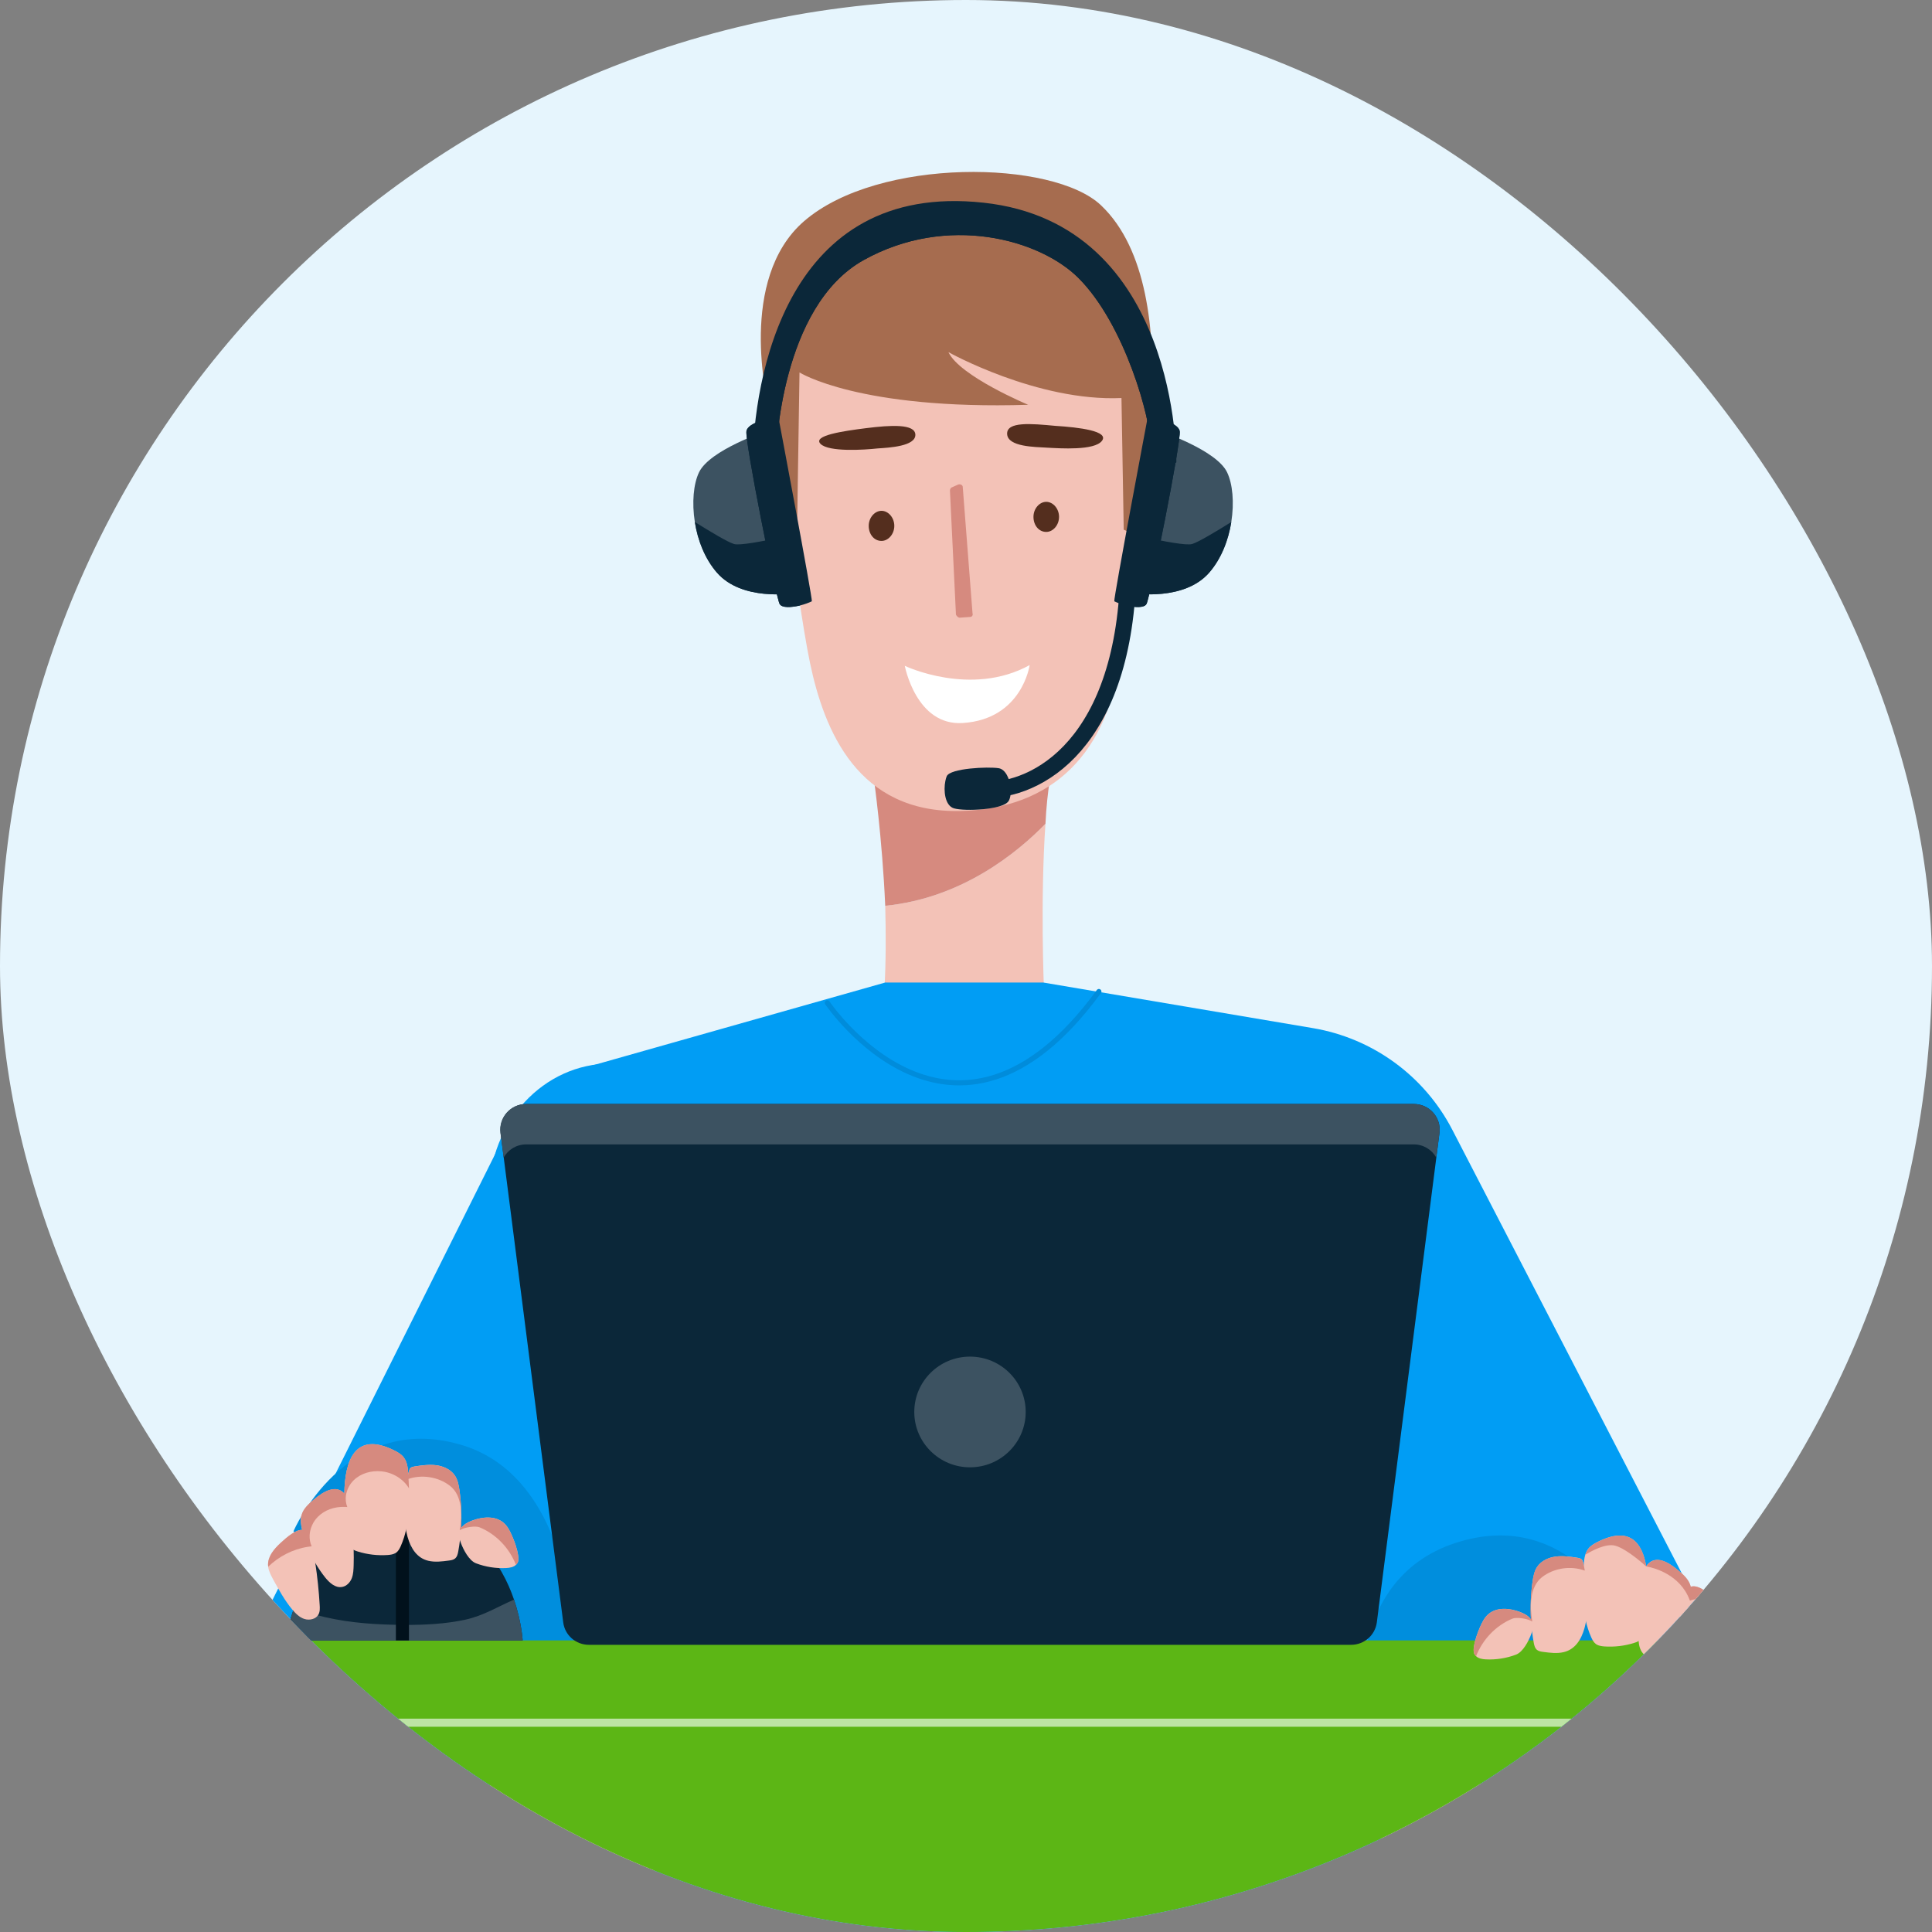 <svg width="100" height="100" viewBox="0 0 100 100" fill="none" xmlns="http://www.w3.org/2000/svg">
<rect x="0" y="0" width="100" height="100" fill="#808080" stroke="none"/>
<g clip-path="url(#clip0_96_7759)">
<rect width="100" height="100" rx="50" fill="#E6F5FD"/>
<path d="M45.819 46.884C45.858 48.285 45.858 49.765 45.78 51.167C45.78 51.167 48.272 56.034 54.034 51.167C54.034 51.167 53.84 46.611 54.112 42.64C52.672 44.119 49.79 46.494 45.819 46.884Z" fill="#F3C2B7"/>
<path d="M54.113 42.639C54.152 41.821 54.23 41.043 54.346 40.342H45.235C45.235 40.342 45.663 43.34 45.819 46.883C49.791 46.494 52.672 44.119 54.113 42.639Z" fill="#D68A7F"/>
<path d="M42.083 26.21C42.083 26.21 39.279 23.056 37.994 24.069C36.709 25.081 36.359 31.194 43.951 31.583L42.083 26.21Z" fill="#D68A7F"/>
<path d="M57.228 26.17C57.228 26.17 60.032 22.977 61.317 23.989C62.602 25.002 62.602 30.842 55.398 31.543L57.228 26.17Z" fill="#D68A7F"/>
<path d="M49.713 41.978C44.417 42.095 42.665 37.85 41.925 34.307C41.186 30.764 40.018 20.679 40.018 20.679C40.018 16.474 43.405 13.048 47.649 13.048H51.854C56.059 13.048 59.486 16.435 59.525 20.64C59.525 20.64 58.59 28.662 58.006 33.84C57.383 38.98 54.502 41.861 49.713 41.978Z" fill="#F3C2B7"/>
<path d="M39.747 20.835L40.798 27.104L41.265 26.832L41.382 19.278C41.382 19.278 44.458 21.225 53.219 20.952C53.219 20.952 49.675 19.473 49.091 18.227C49.091 18.227 53.686 20.796 58.047 20.602L58.164 27.416L58.67 27.649C58.67 27.649 61.746 15.151 56.996 10.634C54.524 8.265 45.463 8.128 41.624 11.443C38.145 14.448 39.747 20.835 39.747 20.835Z" fill="#A66C4F"/>
<path d="M42.473 22.977C42.045 22.548 43.602 22.315 44.848 22.159C46.094 22.003 47.379 21.925 47.379 22.509C47.379 23.093 46.055 23.171 45.432 23.21C44.731 23.288 42.901 23.405 42.473 22.977Z" fill="#542E1E"/>
<path d="M57.035 22.82C57.424 22.314 55.867 22.119 54.621 22.042C53.375 21.925 52.09 21.808 52.129 22.47C52.168 23.132 53.569 23.132 54.192 23.171C54.893 23.21 56.645 23.327 57.035 22.82Z" fill="#542E1E"/>
<path d="M46.289 27.219C46.289 27.648 45.977 27.998 45.627 27.998C45.237 27.998 44.965 27.648 44.965 27.219C44.965 26.791 45.276 26.44 45.627 26.44C45.977 26.44 46.289 26.791 46.289 27.219Z" fill="#542E1E"/>
<path d="M54.816 26.753C54.816 27.182 54.504 27.532 54.154 27.532C53.764 27.532 53.492 27.182 53.492 26.753C53.492 26.325 53.803 25.975 54.154 25.975C54.504 25.975 54.816 26.325 54.816 26.753Z" fill="#542E1E"/>
<path d="M50.22 31.932L49.675 31.971C49.597 31.971 49.519 31.893 49.48 31.815L49.169 25.39C49.169 25.312 49.208 25.273 49.247 25.235L49.597 25.079C49.714 25.04 49.831 25.118 49.831 25.195L50.337 31.737C50.376 31.854 50.298 31.932 50.22 31.932Z" fill="#D68A7F"/>
<path d="M46.832 34.464C46.832 34.464 50.258 36.099 53.295 34.425C53.295 34.425 52.906 37.228 49.83 37.423C47.416 37.579 46.832 34.464 46.832 34.464Z" fill="white"/>
<path d="M26 58.993L8.868 93.296L21.678 98.319L41.77 66.119L26 58.993Z" fill="#019DF4"/>
<path d="M37.72 114.751C47.805 127.016 68.402 114.751 68.402 114.751C70.512 104.01 71.743 94.13 72.439 85.598L80.376 98.32L93.186 93.297L75.173 58.481C73.729 55.69 71.057 53.74 67.959 53.216L53.996 50.855H45.819L30.556 55.177C30.556 55.177 29.193 81.732 37.72 114.751Z" fill="#019DF4"/>
<path d="M31.618 68.605C35.096 68.605 37.917 65.57 37.917 61.826C37.917 58.083 35.096 55.048 31.618 55.048C28.139 55.048 25.319 58.083 25.319 61.826C25.319 65.57 28.139 68.605 31.618 68.605Z" fill="#019DF4"/>
<path d="M8.557 101.395C8.985 107.275 10.27 119.345 12.762 132.934C12.996 134.219 13.229 135.465 13.463 136.594C16.812 135.971 20.9 135.582 22.808 135.426C22.769 134.92 22.73 134.414 22.691 133.907C22.302 125.186 21.951 96.684 21.64 93.764C21.328 90.844 17.396 86.21 12.529 88.897C7.817 91.505 8.168 96.061 8.557 101.395Z" fill="#019DF4"/>
<path d="M42.822 51.906C42.822 51.906 49.363 61.602 56.878 51.322" stroke="#008CDB" stroke-width="0.265" stroke-miterlimit="10" stroke-linecap="round" stroke-linejoin="round"/>
<path d="M31.997 83.523C31.997 83.523 31.647 80.136 30.868 75.97" stroke="#008CDB" stroke-width="0.265" stroke-miterlimit="10" stroke-linecap="round" stroke-linejoin="round"/>
<path d="M58.695 30.71C58.695 30.71 61.289 31.129 62.587 29.641C63.214 28.922 63.584 27.957 63.732 27.019C63.89 26.016 63.803 25.046 63.514 24.446C62.958 23.285 60.036 22.314 60.036 22.314L59.965 22.762L59.621 24.898L59.158 27.788L58.689 30.71H58.695Z" fill="#3C5261"/>
<path d="M59.97 22.761L59.627 24.898C60.575 24.996 62.135 25.219 62.222 25.328C62.347 25.481 63.367 26.626 63.367 26.626C63.367 26.626 63.148 24.925 62.903 24.614C62.696 24.352 60.848 23.11 59.97 22.761Z" fill="#3C5261"/>
<path d="M58.695 30.709C58.695 30.709 61.289 31.129 62.587 29.641C63.214 28.921 63.584 27.956 63.732 27.019C62.947 27.509 62.031 28.06 61.704 28.158C61.42 28.245 60.281 28.032 59.158 27.787L58.689 30.709H58.695Z" fill="#0B2739"/>
<path d="M57.675 31.123C57.833 31.2 58.051 31.281 58.281 31.336C58.733 31.445 59.224 31.477 59.343 31.259C59.529 30.932 61.153 22.821 61.061 22.314C61.017 22.079 60.695 21.905 60.341 21.791C59.927 21.66 59.469 21.616 59.392 21.665C59.392 21.665 57.632 30.987 57.675 31.123Z" fill="#0B2739"/>
<path d="M58.281 31.336C58.733 31.445 59.224 31.478 59.343 31.26C59.529 30.933 61.153 22.821 61.061 22.314C61.017 22.08 60.696 21.905 60.341 21.791L58.281 31.336Z" fill="#0B2739"/>
<path d="M52.203 41.463C51.925 41.921 49.93 42.003 49.374 41.839C48.905 41.697 48.829 40.912 48.932 40.422C48.949 40.329 48.976 40.242 49.003 40.176C49.189 39.762 51.135 39.675 51.691 39.762C52.045 39.817 52.269 40.318 52.312 40.787C52.334 41.049 52.301 41.305 52.203 41.468V41.463Z" fill="#0B2739"/>
<path d="M41.002 30.71C41.002 30.71 38.407 31.129 37.109 29.641C36.482 28.922 36.112 27.957 35.964 27.019C35.806 26.016 35.894 25.046 36.182 24.446C36.739 23.285 39.66 22.314 39.66 22.314L39.731 22.762L40.075 24.898L40.538 27.788L41.007 30.71H41.002Z" fill="#3C5261"/>
<path d="M39.726 22.761L40.069 24.898C39.121 24.996 37.562 25.219 37.474 25.328C37.349 25.481 36.33 26.626 36.33 26.626C36.33 26.626 36.548 24.925 36.793 24.614C37 24.352 38.848 23.11 39.726 22.761Z" fill="#3C5261"/>
<path d="M41.001 30.709C41.001 30.709 38.407 31.129 37.109 29.641C36.482 28.921 36.111 27.956 35.964 27.019C36.749 27.509 37.665 28.06 37.992 28.158C38.276 28.245 39.415 28.032 40.538 27.787L41.007 30.709H41.001Z" fill="#0B2739"/>
<path d="M42.021 31.123C41.863 31.2 41.645 31.281 41.416 31.336C40.963 31.445 40.473 31.477 40.353 31.259C40.167 30.932 38.543 22.821 38.636 22.314C38.679 22.079 39.001 21.905 39.355 21.791C39.77 21.66 40.227 21.616 40.304 21.665C40.304 21.665 42.065 30.987 42.021 31.123Z" fill="#0B2739"/>
<path d="M41.416 31.336C40.963 31.445 40.473 31.478 40.353 31.26C40.167 30.933 38.543 22.821 38.636 22.314C38.679 22.08 39.001 21.905 39.355 21.791L41.416 31.336Z" fill="#0B2739"/>
<path d="M60.272 23.651C60.094 23.526 59.86 23.346 59.56 23.106C59.578 21.716 58.233 16.799 55.821 14.389C53.821 12.388 49.032 11.053 44.703 13.462C40.374 15.872 40.178 23.417 40.178 23.417C40.178 23.417 40.079 23.515 39.636 23.749C39.463 23.842 39.237 23.956 38.947 24.098C38.999 19.579 40.669 9.379 50.902 10.491C61.035 11.582 60.888 23.907 60.888 23.907C60.888 23.907 60.94 24.12 60.272 23.651Z" fill="#0B2739"/>
<path d="M60.272 23.65C60.094 23.525 59.86 23.345 59.56 23.105C59.578 21.715 58.233 16.798 55.821 14.389C53.821 12.388 49.032 11.052 44.703 13.462C40.374 15.871 40.178 23.416 40.178 23.416C40.178 23.416 40.079 23.514 39.636 23.748C39.614 21.214 40.092 14.928 45.093 12.104C51.44 8.517 57.786 14.083 58.866 17.419C59.569 19.578 60.02 21.868 60.267 23.65H60.272Z" fill="#0B2739"/>
<path d="M26.802 86.117L23.045 84.904L17.79 82.515L15.19 79.259C15.19 79.259 17.858 73.026 23.858 74.781C29.858 76.536 29.779 85.669 29.779 85.669L26.806 86.114L26.802 86.117Z" fill="#008EDD"/>
<path d="M72.967 89.909H76.395L81.649 87.52L84.25 84.264C84.25 84.264 81.581 78.031 75.582 79.786C69.582 81.541 70.517 88.624 70.517 88.624L72.967 89.905V89.909Z" fill="#008EDD"/>
<path d="M111.168 84.907H-8.334V88.922H111.168V84.907Z" fill="#5CB615"/>
<path d="M107.468 88.919C106.684 89.948 105.871 90.951 105.029 91.919C93.728 104.939 77.24 112.499 59.81 112.499H43.025C25.595 112.499 9.107 104.939 -2.194 91.919C-3.036 90.951 -3.849 89.948 -4.633 88.919H107.468Z" fill="#5CB615"/>
<path d="M14.759 84.909H27.053C27.053 84.909 27.003 83.966 26.605 82.795C25.989 80.983 24.542 78.627 21.168 78.335C20.949 78.317 20.724 78.307 20.491 78.307H20.462C17.338 78.307 15.816 81.432 15.168 83.382C14.874 84.265 14.759 84.909 14.759 84.909Z" fill="#0B2739"/>
<path d="M14.759 84.909H27.053C27.053 84.909 27.003 83.966 26.605 82.795C25.749 83.169 25.022 83.631 24.069 83.838C23.048 84.055 21.995 84.108 20.953 84.105C19.567 84.098 18.173 84.016 16.823 83.703C16.282 83.574 15.72 83.411 15.168 83.382C14.874 84.265 14.759 84.909 14.759 84.909Z" fill="#3C5261"/>
<path d="M20.491 78.307V84.909H21.168V78.335C20.949 78.317 20.723 78.307 20.491 78.307Z" fill="#01111C"/>
<path d="M20.505 80.367C20.487 80.381 20.469 80.388 20.448 80.398C20.337 80.459 20.2 80.477 20.068 80.487C19.549 80.523 19.018 80.463 18.52 80.306C18.445 80.285 18.37 80.256 18.305 80.221C18.252 80.189 18.202 80.153 18.166 80.107C18.091 80.014 18.066 79.893 18.044 79.776C17.962 79.32 17.869 78.676 17.833 77.996C17.822 77.765 17.815 77.533 17.822 77.305C17.847 75.611 18.37 74.052 20.412 75.077C20.594 75.17 20.777 75.273 20.899 75.437C21.085 75.683 21.114 76.006 21.132 76.312C21.146 76.555 21.16 76.796 21.168 77.039C21.182 77.409 21.182 77.779 21.16 78.145C21.121 78.797 21.006 79.434 20.741 80.032C20.684 80.16 20.616 80.285 20.501 80.37L20.505 80.367Z" fill="#F3C2B7"/>
<path d="M23.549 80.672C23.46 80.743 23.338 80.761 23.227 80.775C22.876 80.822 22.518 80.868 22.17 80.786C21.597 80.651 21.268 80.163 21.092 79.54C20.892 78.818 20.902 77.918 20.985 77.177C21.006 76.957 21.042 76.746 21.074 76.565C21.099 76.412 21.128 76.277 21.16 76.159C21.178 76.099 21.196 76.031 21.243 75.985C21.296 75.931 21.379 75.917 21.454 75.903C21.826 75.846 22.206 75.793 22.579 75.839C22.955 75.889 23.327 76.056 23.539 76.366C23.689 76.586 23.739 76.853 23.779 77.12C23.872 77.768 23.901 78.43 23.865 79.088C23.865 79.113 23.861 79.142 23.861 79.163C23.85 79.348 23.832 79.533 23.807 79.718C23.786 79.914 23.754 80.103 23.721 80.291C23.696 80.434 23.66 80.583 23.549 80.672Z" fill="#F3C2B7"/>
<path d="M17.707 82.139C17.36 82.207 17.052 81.922 16.833 81.652C16.647 81.417 16.475 81.168 16.325 80.908C16.167 80.637 16.031 80.356 15.916 80.068C15.802 79.783 15.709 79.491 15.637 79.189C15.637 79.189 15.637 79.185 15.637 79.182C15.58 78.936 15.537 78.676 15.605 78.431C15.694 78.096 15.97 77.847 16.239 77.623C16.772 77.171 17.396 76.833 17.822 77.306C17.851 77.335 17.879 77.374 17.908 77.416C17.962 77.491 18.012 77.58 18.055 77.687C18.184 77.996 18.216 78.335 18.241 78.669C18.277 79.185 18.302 79.705 18.305 80.221C18.313 80.484 18.313 80.744 18.305 81.004C18.298 81.235 18.291 81.474 18.209 81.687C18.126 81.901 17.944 82.097 17.715 82.139H17.707Z" fill="#F3C2B7"/>
<path d="M15.762 83.8C15.501 83.719 15.3 83.512 15.121 83.302C14.731 82.832 14.437 82.295 14.143 81.761C14.029 81.547 13.911 81.327 13.878 81.095C13.878 81.063 13.875 81.031 13.871 80.999C13.86 80.551 14.19 80.17 14.519 79.864C14.878 79.533 15.304 79.18 15.633 79.188C15.787 79.188 15.924 79.266 16.024 79.451V79.454C16.074 79.551 16.117 79.675 16.146 79.835C16.21 80.191 16.275 80.547 16.321 80.907C16.429 81.626 16.504 82.352 16.547 83.078C16.558 83.245 16.565 83.423 16.482 83.569C16.353 83.808 16.017 83.882 15.755 83.797L15.762 83.8Z" fill="#F3C2B7"/>
<path d="M26.773 80.915C26.756 80.947 26.734 80.972 26.705 80.997C26.587 81.114 26.383 81.153 26.207 81.161C25.674 81.189 25.133 81.104 24.635 80.915C24.27 80.773 23.983 80.203 23.854 79.862C23.84 79.815 23.822 79.769 23.808 79.726C23.765 79.584 23.736 79.442 23.768 79.303C23.775 79.267 23.786 79.231 23.804 79.199C23.822 79.16 23.84 79.125 23.869 79.089C23.997 78.904 24.227 78.779 24.449 78.701C24.975 78.505 25.624 78.448 26.053 78.808C26.265 78.982 26.39 79.235 26.501 79.488C26.645 79.819 26.766 80.16 26.82 80.52C26.838 80.655 26.845 80.801 26.777 80.918L26.773 80.915Z" fill="#F3C2B7"/>
<path d="M21.132 76.31C21.146 76.552 21.16 76.794 21.168 77.036C20.881 76.548 20.315 76.206 19.731 76.156C19.219 76.107 18.678 76.256 18.313 76.612C18.091 76.826 17.948 77.118 17.904 77.416C17.879 77.616 17.901 77.819 17.976 78.004C17.93 77.997 17.879 77.997 17.829 77.997C17.321 77.979 16.801 78.153 16.447 78.516C16.2 78.765 16.049 79.107 16.027 79.452V79.456C16.017 79.655 16.049 79.855 16.131 80.036C16.06 80.043 15.988 80.054 15.92 80.065C15.153 80.186 14.434 80.559 13.882 81.093C13.882 81.061 13.878 81.029 13.875 80.997C13.864 80.549 14.194 80.168 14.523 79.862C14.881 79.531 15.308 79.178 15.637 79.185C15.637 79.185 15.637 79.182 15.637 79.178C15.58 78.933 15.537 78.673 15.605 78.427C15.694 78.093 15.97 77.844 16.239 77.619C16.773 77.167 17.396 76.829 17.822 77.303C17.847 75.608 18.37 74.049 20.412 75.075C20.595 75.167 20.777 75.27 20.899 75.434C21.085 75.68 21.114 76.004 21.132 76.31Z" fill="#D68A7F"/>
<path d="M26.773 80.915C26.755 80.947 26.734 80.972 26.705 80.996C26.369 80.139 25.688 79.409 24.821 79.053C24.62 78.971 24.098 79.043 23.861 79.167C23.84 79.178 23.818 79.189 23.8 79.199C23.8 79.199 23.797 79.199 23.797 79.203C23.929 78.412 23.933 77.402 23.291 76.907C22.679 76.43 21.809 76.302 21.078 76.569C21.103 76.416 21.132 76.281 21.164 76.163C21.182 76.103 21.2 76.035 21.246 75.989C21.3 75.935 21.382 75.921 21.458 75.907C21.83 75.85 22.21 75.796 22.582 75.843C22.958 75.893 23.331 76.06 23.542 76.37C23.693 76.59 23.743 76.857 23.782 77.124C23.875 77.772 23.904 78.434 23.868 79.092C23.997 78.907 24.226 78.783 24.448 78.704C24.975 78.509 25.623 78.452 26.053 78.811C26.265 78.986 26.39 79.238 26.501 79.491C26.644 79.822 26.766 80.164 26.82 80.523C26.838 80.658 26.845 80.804 26.777 80.922L26.773 80.915Z" fill="#D68A7F"/>
<path d="M85.285 82.037C85.292 82.265 85.285 82.496 85.278 82.727C85.242 83.403 85.149 84.051 85.067 84.503C85.045 84.621 85.02 84.742 84.945 84.834C84.913 84.881 84.87 84.916 84.816 84.941C84.816 84.945 84.809 84.945 84.805 84.948C84.741 84.984 84.665 85.012 84.59 85.034C84.089 85.194 83.562 85.254 83.039 85.219C82.91 85.208 82.774 85.19 82.66 85.13C82.642 85.119 82.624 85.108 82.602 85.094C82.491 85.009 82.423 84.884 82.366 84.756C82.097 84.162 81.983 83.525 81.943 82.873C81.922 82.507 81.925 82.136 81.936 81.766C81.943 81.524 81.957 81.282 81.972 81.04C81.983 80.852 81.997 80.656 82.054 80.474C82.087 80.364 82.137 80.257 82.208 80.165C82.33 80.004 82.513 79.901 82.695 79.809C84.34 78.983 84.999 79.83 85.206 81.076C85.257 81.382 85.282 81.706 85.285 82.037Z" fill="#F3C2B7"/>
<path d="M79.557 85.4C79.647 85.471 79.769 85.489 79.88 85.503C80.231 85.549 80.589 85.596 80.936 85.514C81.51 85.379 81.839 84.891 82.015 84.268C82.215 83.546 82.204 82.645 82.122 81.905C82.101 81.684 82.065 81.474 82.033 81.293C82.007 81.139 81.979 81.004 81.947 80.887C81.929 80.826 81.911 80.759 81.864 80.712C81.811 80.659 81.728 80.645 81.653 80.63C81.28 80.573 80.901 80.52 80.528 80.566C80.152 80.616 79.779 80.784 79.568 81.093C79.418 81.314 79.368 81.581 79.328 81.848C79.235 82.496 79.206 83.157 79.242 83.816C79.242 83.841 79.246 83.869 79.246 83.891C79.257 84.076 79.275 84.261 79.299 84.446C79.321 84.642 79.353 84.83 79.385 85.019C79.411 85.161 79.446 85.311 79.557 85.4Z" fill="#F3C2B7"/>
<path d="M87.47 82.846V82.853C87.398 83.152 87.305 83.447 87.191 83.728C87.115 83.924 87.026 84.113 86.929 84.298C86.882 84.39 86.832 84.483 86.779 84.572C86.628 84.832 86.46 85.077 86.274 85.312C86.055 85.586 85.743 85.867 85.4 85.803C85.167 85.757 84.988 85.565 84.902 85.351C84.848 85.22 84.826 85.081 84.816 84.942C84.808 84.853 84.805 84.76 84.805 84.668C84.798 84.405 84.805 84.145 84.805 83.881C84.808 83.365 84.834 82.846 84.869 82.329C84.894 81.995 84.927 81.66 85.056 81.347C85.099 81.244 85.149 81.151 85.203 81.08V81.077C85.224 81.034 85.253 80.998 85.281 80.97C85.711 80.496 86.331 80.831 86.868 81.287C87.133 81.511 87.409 81.76 87.499 82.095C87.499 82.105 87.506 82.12 87.506 82.13C87.563 82.365 87.52 82.611 87.466 82.846H87.47Z" fill="#F3C2B7"/>
<path d="M88.913 83.674C88.913 83.674 88.91 83.674 88.91 83.677C88.856 83.902 88.788 84.119 88.702 84.332C88.616 84.546 88.516 84.756 88.398 84.959C88.287 85.151 88.158 85.336 88.018 85.51C87.857 85.713 87.628 85.923 87.37 85.874C87.198 85.841 87.062 85.699 87.001 85.539C86.936 85.379 86.929 85.201 86.925 85.03C86.922 84.834 86.922 84.642 86.925 84.446C86.925 84.397 86.925 84.347 86.925 84.297C86.929 83.959 86.947 83.624 86.972 83.29C86.99 83.04 87.015 82.788 87.112 82.556C87.141 82.478 87.18 82.41 87.219 82.357C87.219 82.357 87.219 82.357 87.223 82.357C87.237 82.325 87.259 82.3 87.28 82.279C87.352 82.204 87.427 82.154 87.506 82.133C87.796 82.037 88.147 82.25 88.462 82.514C88.648 82.674 88.846 82.848 88.917 83.08C88.924 83.09 88.928 83.105 88.931 83.115C88.985 83.3 88.949 83.493 88.91 83.677L88.913 83.674Z" fill="#F3C2B7"/>
<path d="M76.334 85.642C76.352 85.675 76.373 85.7 76.402 85.724C76.52 85.842 76.724 85.881 76.9 85.888C77.433 85.917 77.974 85.831 78.472 85.642C78.838 85.5 79.124 84.931 79.253 84.589C79.267 84.543 79.285 84.5 79.3 84.454C79.343 84.311 79.371 84.169 79.339 84.03C79.332 83.995 79.321 83.959 79.303 83.927C79.289 83.888 79.267 83.852 79.239 83.817C79.11 83.632 78.88 83.507 78.658 83.429C78.132 83.233 77.484 83.176 77.054 83.535C76.842 83.71 76.717 83.963 76.606 84.215C76.463 84.546 76.341 84.888 76.287 85.248C76.269 85.383 76.262 85.529 76.33 85.646L76.334 85.642Z" fill="#F3C2B7"/>
<path d="M76.334 85.641C76.352 85.673 76.373 85.698 76.402 85.723C76.739 84.865 77.419 84.136 78.286 83.78C78.487 83.698 79.009 83.769 79.246 83.894C79.267 83.904 79.289 83.915 79.307 83.926C79.307 83.926 79.31 83.926 79.31 83.929C79.178 83.139 79.174 82.128 79.815 81.633C80.428 81.157 81.298 81.028 82.029 81.295C82.004 81.142 81.975 81.007 81.943 80.89C81.925 80.829 81.907 80.761 81.861 80.715C81.807 80.662 81.725 80.648 81.649 80.633C81.277 80.576 80.897 80.523 80.525 80.569C80.148 80.619 79.776 80.786 79.565 81.096C79.414 81.317 79.364 81.584 79.325 81.851C79.231 82.498 79.203 83.16 79.239 83.819C79.11 83.634 78.88 83.509 78.658 83.431C78.132 83.235 77.484 83.178 77.054 83.538C76.842 83.712 76.717 83.965 76.606 84.218C76.463 84.549 76.341 84.89 76.287 85.25C76.269 85.385 76.262 85.531 76.33 85.648L76.334 85.641Z" fill="#D68A7F"/>
<path d="M88.921 83.075C88.312 82.488 87.47 82.851 87.47 82.851C87.402 82.666 87.32 82.502 87.227 82.353C86.55 81.288 85.285 81.089 85.206 81.078C85.206 81.078 84.239 80.185 83.612 80.007C83.118 79.865 82.355 80.288 82.058 80.473C82.09 80.363 82.14 80.256 82.212 80.164C82.334 80.004 82.516 79.9 82.699 79.808C84.343 78.982 85.002 79.829 85.21 81.075C85.231 81.032 85.26 80.996 85.289 80.968C85.719 80.495 86.338 80.829 86.876 81.285C87.141 81.509 87.416 81.758 87.506 82.093C87.506 82.103 87.513 82.118 87.513 82.128C87.803 82.032 88.154 82.246 88.47 82.509C88.656 82.669 88.853 82.844 88.924 83.075H88.921Z" fill="#D68A7F"/>
<path d="M69.933 85.135H30.481C29.804 85.135 29.234 84.637 29.152 83.971L25.91 58.644C25.81 57.846 26.433 57.142 27.239 57.142H73.178C73.987 57.142 74.611 57.846 74.507 58.644L71.265 83.971C71.179 84.637 70.61 85.135 69.936 85.135H69.933Z" fill="#0B2739"/>
<path d="M50.207 75.948C51.799 75.948 53.09 74.665 53.09 73.083C53.09 71.501 51.799 70.218 50.207 70.218C48.614 70.218 47.323 71.501 47.323 73.083C47.323 74.665 48.614 75.948 50.207 75.948Z" fill="#3C5261"/>
<path d="M74.507 58.64L74.342 59.918C74.116 59.512 73.683 59.234 73.174 59.234H27.235C26.727 59.234 26.293 59.512 26.068 59.918L25.903 58.64C25.803 57.846 26.426 57.142 27.235 57.142H73.174C73.984 57.142 74.607 57.846 74.507 58.64Z" fill="#3C5261"/>
<path d="M50.417 40.834C52.917 41.251 57.667 39.315 58.333 30.981" stroke="#0B2739" stroke-width="0.833"/>
<path d="M11.667 89.167C23.667 89.167 68.611 89.167 89.583 89.167" stroke="#BDE4A4" stroke-width="0.417"/>
</g>
<defs>
<clipPath id="clip0_96_7759">
<rect width="100" height="100" rx="50" fill="white"/>
</clipPath>
</defs>
</svg>
